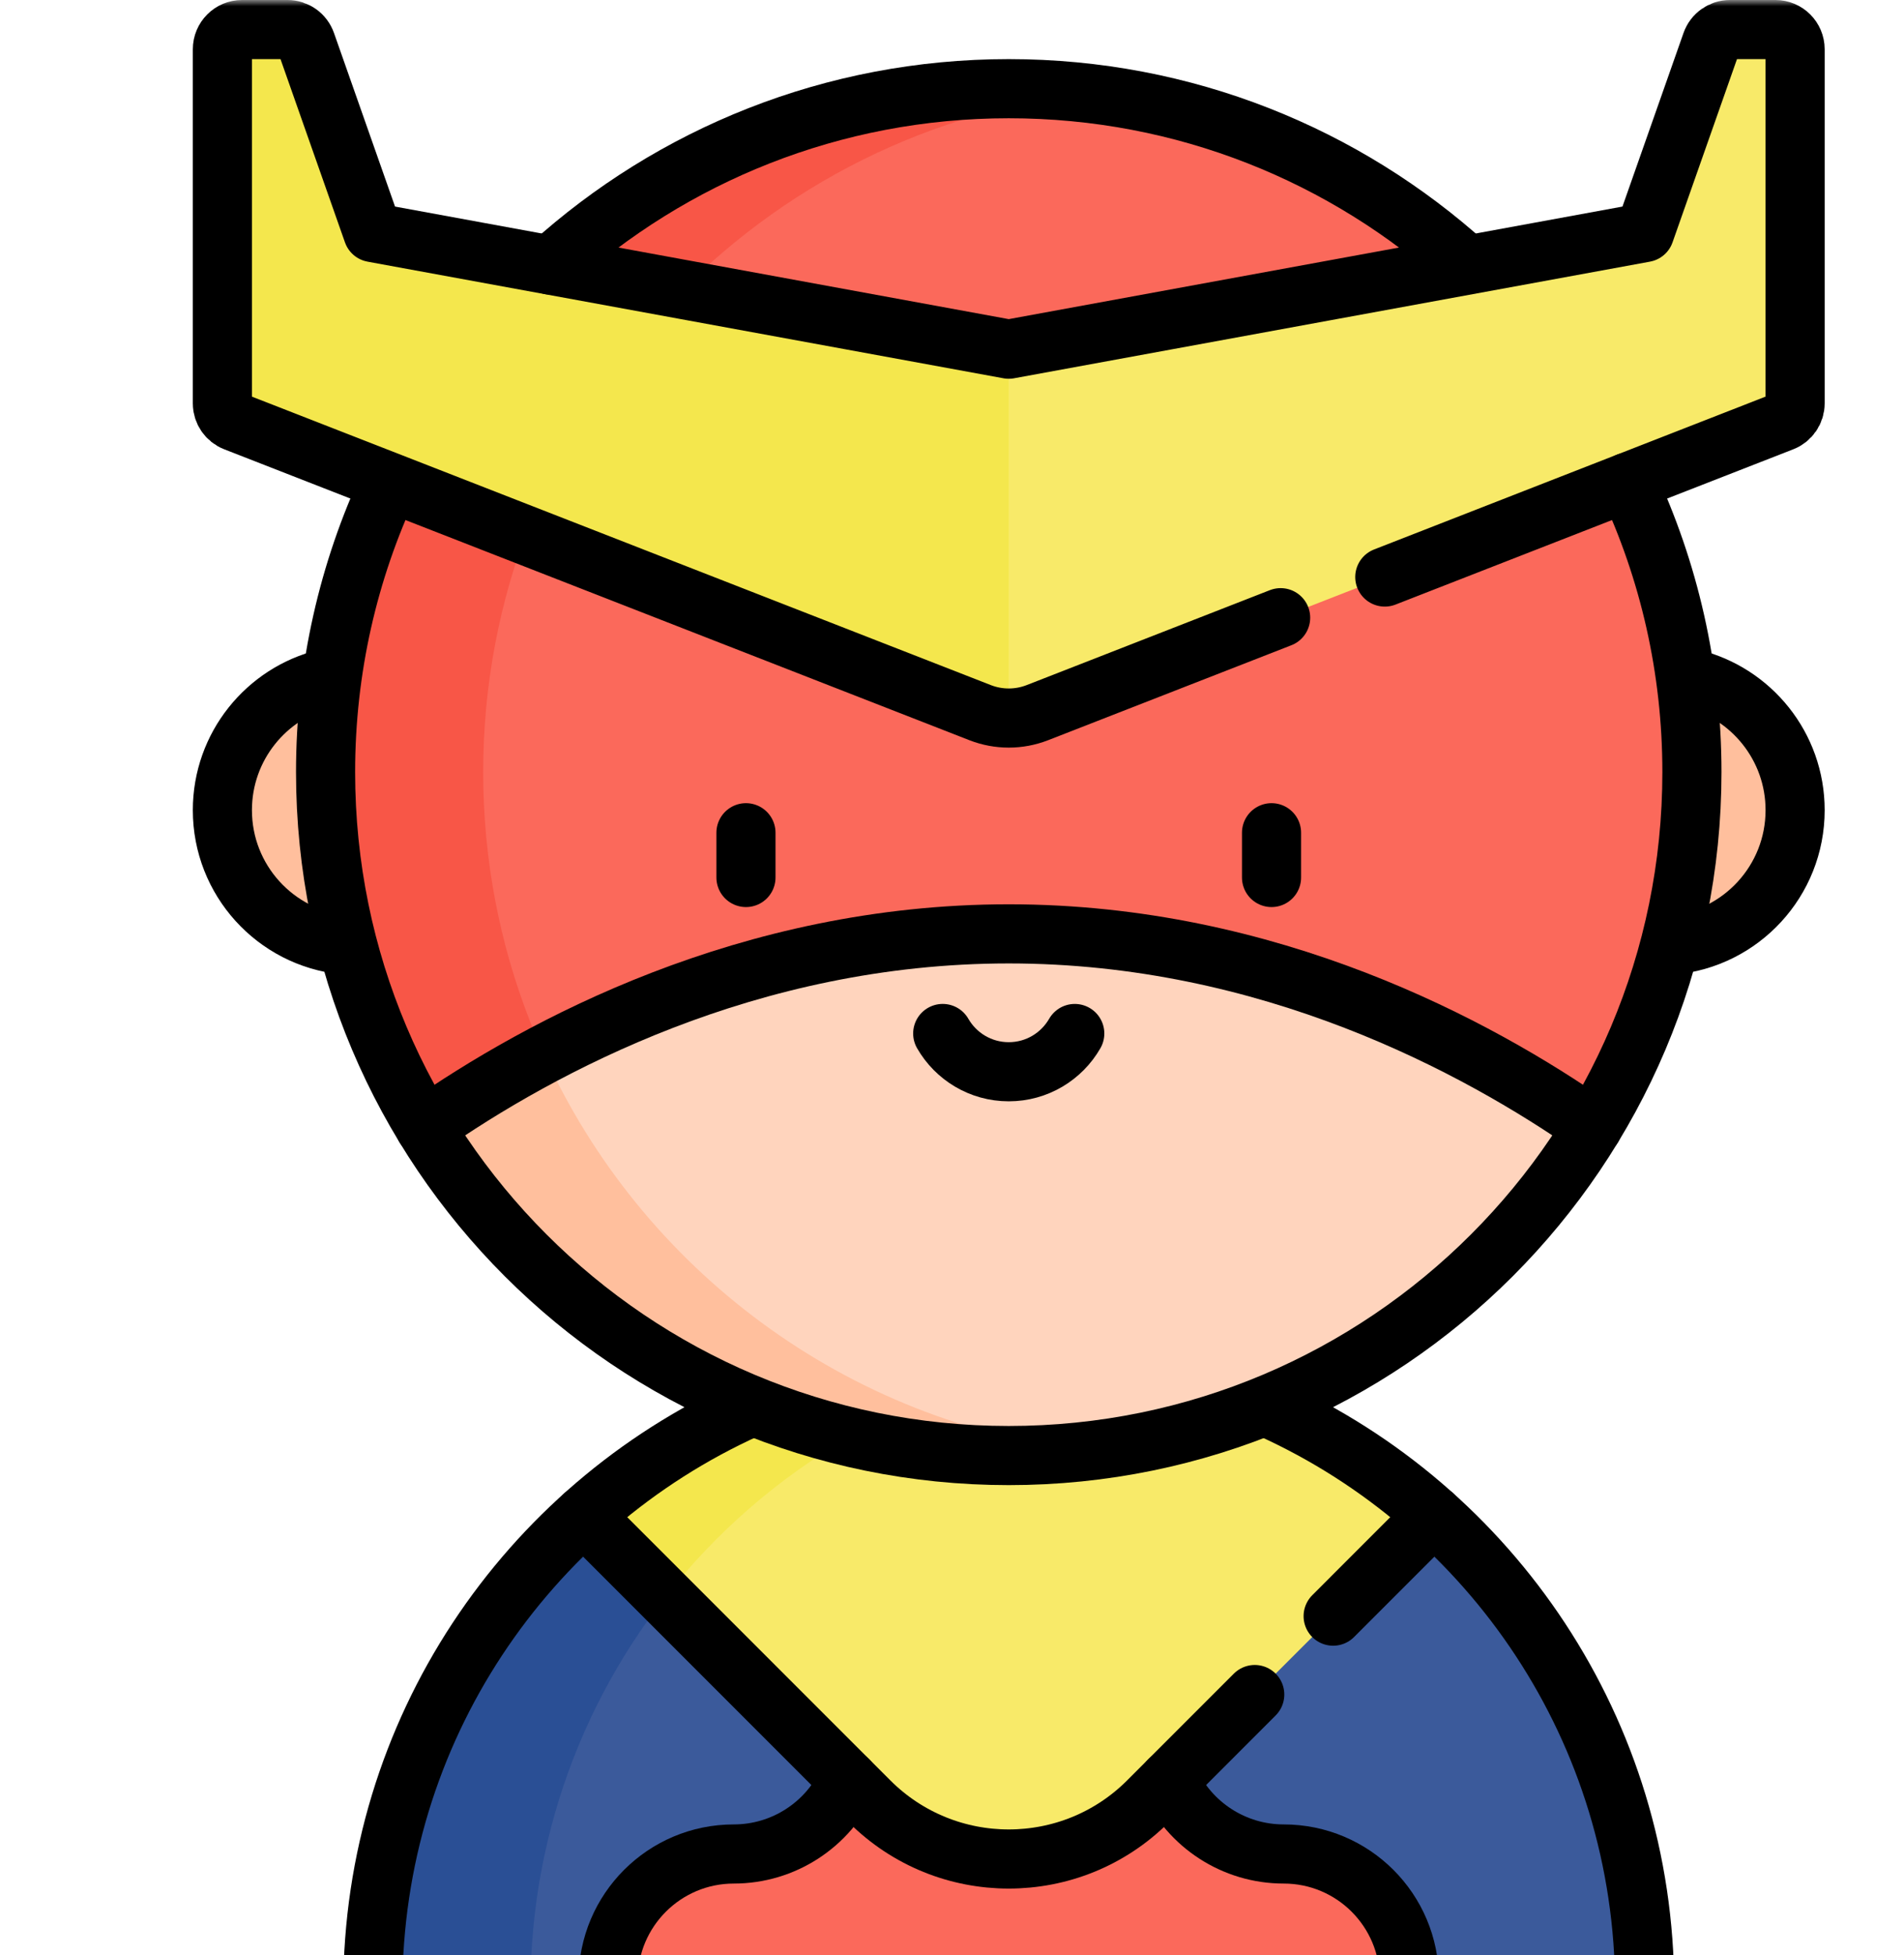 <svg width="151" height="155" viewBox="0 0 151 155" fill="none" xmlns="http://www.w3.org/2000/svg">
<g clip-path="url(#clip0_23_3263)">
<mask id="mask0_23_3263" style="mask-type:luminance" maskUnits="userSpaceOnUse" x="0" y="0" width="160" height="160">
<path d="M0 1.52588e-05H160V160H0V1.52588e-05Z" fill="white"/>
</mask>
<g mask="url(#mask0_23_3263)">
<path d="M142.365 64.227C142.365 70.158 137.556 74.967 131.625 74.967C125.693 74.967 120.885 70.158 120.885 64.227C120.885 58.295 125.693 53.487 131.625 53.487C137.556 53.487 142.365 58.295 142.365 64.227Z" fill="#FFBF9D"/>
<path d="M39.116 64.227C39.116 70.158 34.308 74.967 28.376 74.967C22.445 74.967 17.636 70.158 17.636 64.227C17.636 58.295 22.445 53.487 28.376 53.487C34.308 53.487 39.116 58.295 39.116 64.227Z" fill="#FFBF9D"/>
<path d="M29.569 157.656C29.569 129.803 52.148 107.224 80 107.224C107.853 107.224 130.432 129.803 130.432 157.656H29.569Z" fill="#FB695B"/>
<path d="M111.771 156.945V157.656H130.432C130.432 129.804 107.853 107.224 80.001 107.224L92.472 140.51C93.93 144.401 97.65 146.979 101.805 146.979C107.309 146.979 111.771 151.441 111.771 156.945Z" fill="#3B5A9B"/>
<path d="M29.569 157.656H48.23V156.945C48.23 151.441 52.692 146.979 58.196 146.979C62.351 146.979 66.071 144.4 67.529 140.509L80 107.224C52.148 107.224 29.569 129.803 29.569 157.656Z" fill="#3B5A9B"/>
<path d="M86.25 107.61C84.202 107.357 82.117 107.224 80 107.224C52.148 107.224 29.569 129.804 29.569 157.656H42.069C42.069 131.92 61.347 110.688 86.25 107.61Z" fill="#2A4F95"/>
<path d="M91.049 142.8L113.705 120.144C104.773 112.113 92.958 107.224 80.001 107.224C67.043 107.224 55.228 112.113 46.296 120.144L68.952 142.8C75.054 148.902 84.947 148.902 91.049 142.8Z" fill="#F8EA69"/>
<path d="M86.248 107.61C84.201 107.357 82.116 107.224 80.001 107.224C67.043 107.224 55.228 112.113 46.296 120.144L52.759 126.607C60.779 116.356 72.678 109.288 86.248 107.61Z" fill="#F4E74D"/>
<path d="M134.181 61.211C134.181 91.134 109.923 115.392 80 115.392C50.078 115.392 25.82 91.134 25.82 61.211C25.82 31.288 50.078 7.031 80 7.031C109.923 7.031 134.181 31.288 134.181 61.211Z" fill="#FB695B"/>
<path d="M38.32 61.211C38.32 33.403 59.272 10.492 86.251 7.392C84.199 7.156 82.115 7.031 80.001 7.031C50.078 7.031 25.82 31.288 25.82 61.211C25.82 91.134 50.078 115.392 80.001 115.392C82.115 115.392 84.199 115.266 86.251 115.031C59.272 111.931 38.32 89.02 38.32 61.211Z" fill="#F85647"/>
<path d="M80.001 74.034C59.363 74.034 42.869 82.951 33.692 89.345C33.73 89.41 33.771 89.474 33.81 89.539C43.341 105.047 60.462 115.391 80.001 115.391C99.54 115.391 116.661 105.047 126.192 89.538C126.23 89.473 126.271 89.41 126.309 89.345C117.132 82.951 100.638 74.034 80.001 74.034Z" fill="#FFD4BD"/>
<path d="M86.26 115.029C67.017 112.822 50.84 100.539 43.142 83.584C39.457 85.534 36.283 87.54 33.692 89.345C33.73 89.41 33.771 89.474 33.81 89.539C43.341 105.047 60.462 115.391 80.001 115.391C82.118 115.391 84.206 115.265 86.26 115.029Z" fill="#FFBF9D"/>
<path d="M135.727 3.388L130.432 18.437L80 27.683L29.569 18.437L24.274 3.388C24.054 2.762 23.463 2.344 22.8 2.344H19.198C18.335 2.344 17.636 3.043 17.636 3.906V31.978C17.636 32.621 18.03 33.199 18.63 33.433L77.728 56.498C79.189 57.068 80.811 57.068 82.273 56.498L141.37 33.433C141.97 33.199 142.364 32.621 142.364 31.978V3.906C142.364 3.043 141.665 2.344 140.802 2.344H137.201C136.538 2.344 135.947 2.762 135.727 3.388Z" fill="#F8EA69"/>
<path d="M29.569 18.438L24.274 3.388C24.054 2.762 23.463 2.344 22.8 2.344H19.198C18.335 2.344 17.636 3.043 17.636 3.906V31.978C17.636 32.621 18.031 33.199 18.63 33.433L77.728 56.498C78.459 56.783 79.23 56.925 80 56.925V27.684L29.569 18.438Z" fill="#F4E74D"/>
<path d="M85.237 81.933C84.195 83.745 82.24 84.965 80 84.965C77.76 84.965 75.805 83.745 74.763 81.932" stroke="black" stroke-width="4.688" stroke-miterlimit="10" stroke-linecap="round" stroke-linejoin="round"/>
<path d="M100.841 66.017V69.565" stroke="black" stroke-width="4.688" stroke-miterlimit="10" stroke-linecap="round" stroke-linejoin="round"/>
<path d="M59.16 66.017V69.565" stroke="black" stroke-width="4.688" stroke-miterlimit="10" stroke-linecap="round" stroke-linejoin="round"/>
<path d="M134.181 53.793C138.879 54.94 142.365 59.176 142.365 64.227C142.365 69.836 138.064 74.441 132.581 74.925" stroke="black" stroke-width="4.688" stroke-miterlimit="10" stroke-linecap="round" stroke-linejoin="round"/>
<path d="M27.258 74.909C21.852 74.35 17.636 69.781 17.636 64.227C17.636 59.176 21.122 54.94 25.82 53.793" stroke="black" stroke-width="4.688" stroke-miterlimit="10" stroke-linecap="round" stroke-linejoin="round"/>
<path d="M100.796 111.698C118.274 119.619 130.432 137.218 130.432 157.656H29.569C29.569 137.199 41.748 119.587 59.252 111.677" stroke="black" stroke-width="4.688" stroke-miterlimit="10" stroke-linecap="round" stroke-linejoin="round"/>
<path d="M92.725 141.122C94.329 144.669 97.872 146.979 101.805 146.979C107.309 146.979 111.771 151.441 111.771 156.945V157.656" stroke="black" stroke-width="4.688" stroke-miterlimit="10" stroke-linecap="round" stroke-linejoin="round"/>
<path d="M48.23 157.656V156.945C48.23 151.441 52.692 146.979 58.196 146.979C62.129 146.979 65.671 144.669 67.275 141.123" stroke="black" stroke-width="4.688" stroke-miterlimit="10" stroke-linecap="round" stroke-linejoin="round"/>
<path d="M105.727 128.123L113.705 120.144" stroke="black" stroke-width="4.688" stroke-miterlimit="10" stroke-linecap="round" stroke-linejoin="round"/>
<path d="M46.295 120.144L68.951 142.8C75.053 148.902 84.947 148.902 91.049 142.8L99.51 134.338" stroke="black" stroke-width="4.688" stroke-miterlimit="10" stroke-linecap="round" stroke-linejoin="round"/>
<path d="M43.673 21.014C53.283 12.324 66.023 7.031 80 7.031C93.963 7.031 106.692 12.313 116.298 20.987" stroke="black" stroke-width="4.688" stroke-miterlimit="10" stroke-linecap="round" stroke-linejoin="round"/>
<path d="M129.079 38.23C132.352 45.207 134.181 52.996 134.181 61.211C134.181 91.134 109.923 115.392 80 115.392C50.078 115.392 25.82 91.134 25.82 61.211C25.82 53.015 27.64 45.243 30.898 38.279" stroke="black" stroke-width="4.688" stroke-miterlimit="10" stroke-linecap="round" stroke-linejoin="round"/>
<path d="M126.309 89.345C117.132 82.951 100.638 74.034 80.001 74.034C59.363 74.034 42.869 82.951 33.692 89.346" stroke="black" stroke-width="4.688" stroke-miterlimit="10" stroke-linecap="round" stroke-linejoin="round"/>
<path d="M109.823 45.745L141.37 33.433C141.97 33.199 142.365 32.621 142.365 31.977V3.906C142.365 3.043 141.665 2.343 140.802 2.343H137.201C136.538 2.343 135.947 2.762 135.727 3.387L130.432 18.437L80 27.683L29.569 18.437L24.274 3.387C24.054 2.762 23.463 2.343 22.8 2.343H19.198C18.335 2.343 17.636 3.043 17.636 3.906V31.977C17.636 32.621 18.031 33.199 18.63 33.433L77.728 56.497C79.189 57.067 80.811 57.067 82.273 56.497L101.563 48.969" stroke="black" stroke-width="4.688" stroke-miterlimit="10" stroke-linecap="round" stroke-linejoin="round"/>
</g>
</g>
<defs>
<clipPath id="clip0_23_3263">
<rect width="160" height="160" fill="white"/>
</clipPath>
</defs>
</svg>
